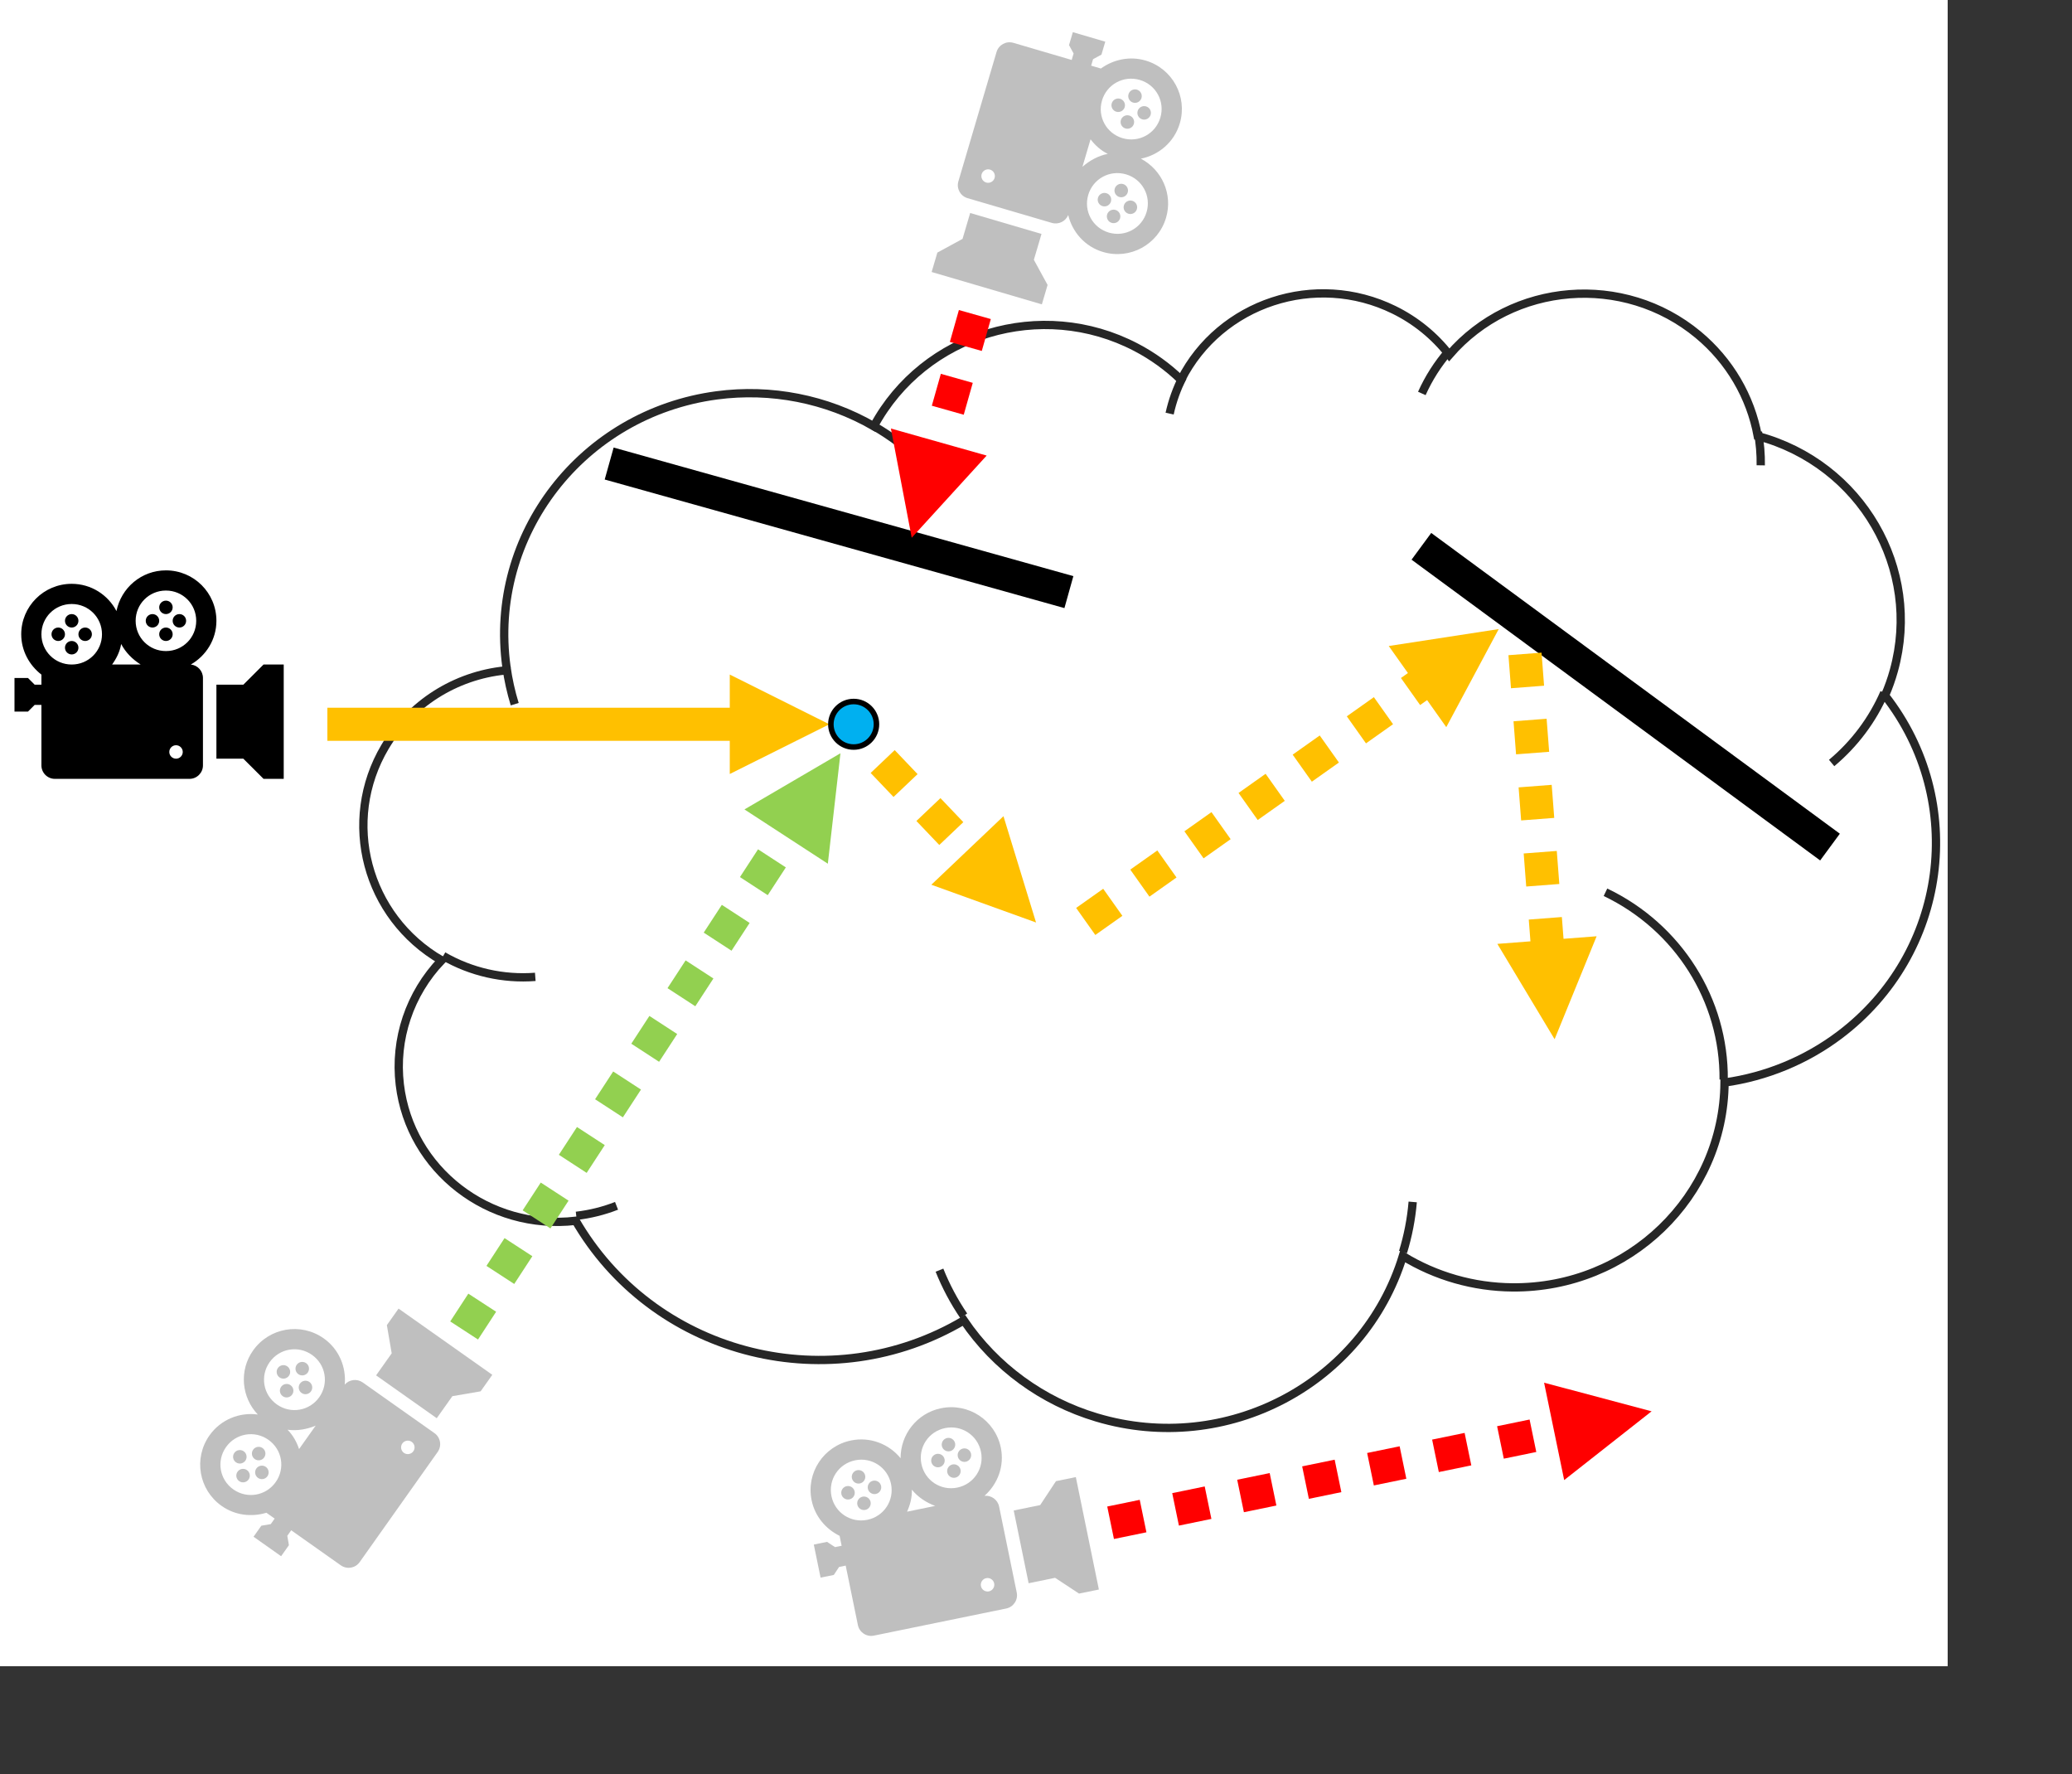 <svg width="500" height="428" xmlns="http://www.w3.org/2000/svg" xmlns:xlink="http://www.w3.org/1999/xlink" overflow="hidden"><rect width="100%" height="100%" fill="#333333" stroke="none"/><defs><clipPath id="clip0"><rect x="0" y="0" width="470" height="402"/></clipPath><clipPath id="clip1"><rect x="-4" y="123" width="79" height="79"/></clipPath><clipPath id="clip2"><rect x="-4" y="123" width="79" height="79"/></clipPath><clipPath id="clip3"><rect x="-4" y="123" width="79" height="79"/></clipPath><clipPath id="clip4"><path d="M24.816 353.048 70.009 289.254 133.897 334.38 88.704 398.174Z" fill-rule="evenodd" clip-rule="evenodd"/></clipPath><clipPath id="clip5"><path d="M24.816 353.048 70.009 289.254 133.897 334.38 88.704 398.174Z" fill-rule="evenodd" clip-rule="evenodd"/></clipPath><clipPath id="clip6"><path d="M24.816 353.048 70.009 289.254 133.897 334.38 88.704 398.174Z" fill-rule="evenodd" clip-rule="evenodd"/></clipPath><clipPath id="clip7"><path d="M306.892 15.059 284.795 90.02 209.723 67.955 231.82-7.006Z" fill-rule="evenodd" clip-rule="evenodd"/></clipPath><clipPath id="clip8"><path d="M306.892 15.059 284.795 90.02 209.723 67.955 231.82-7.006Z" fill-rule="evenodd" clip-rule="evenodd"/></clipPath><clipPath id="clip9"><path d="M306.892 15.059 284.795 90.02 209.723 67.955 231.82-7.006Z" fill-rule="evenodd" clip-rule="evenodd"/></clipPath><clipPath id="clip10"><path d="M181.975 334.867 258.636 319.168 274.358 395.716 197.697 411.415Z" fill-rule="evenodd" clip-rule="evenodd"/></clipPath><clipPath id="clip11"><path d="M181.975 334.867 258.636 319.168 274.358 395.716 197.697 411.415Z" fill-rule="evenodd" clip-rule="evenodd"/></clipPath><clipPath id="clip12"><path d="M181.975 334.867 258.636 319.168 274.358 395.716 197.697 411.415Z" fill-rule="evenodd" clip-rule="evenodd"/></clipPath></defs><g clip-path="url(#clip0)"><rect x="0" y="0" width="470" height="402.404" fill="#FFFFFF"/><path d="M122.215 160.905C117.805 129.054 140.513 99.722 172.934 95.389 186.072 93.633 199.429 96.258 210.869 102.842 222.991 80.395 251.317 71.863 274.137 83.787 278.127 85.872 281.79 88.515 285.01 91.633 294.451 73.025 317.446 65.466 336.372 74.748 341.61 77.317 346.179 81.032 349.729 85.609 364.945 68.012 391.834 65.838 409.786 80.754 417.331 87.022 422.417 95.669 424.17 105.211 449.102 111.894 463.81 137.21 457.022 161.755 456.451 163.819 455.735 165.841 454.879 167.806 474.875 193.382 469.98 230.04 443.946 249.684 435.842 255.799 426.27 259.758 416.154 261.179 415.929 288.695 393.025 310.822 364.996 310.601 355.631 310.527 346.47 307.912 338.526 303.043 329.046 333.892 295.977 351.328 264.666 341.988 251.543 338.073 240.205 329.795 232.586 318.565 200.526 337.564 158.915 327.344 139.643 295.738 139.401 295.34 139.162 294.939 138.928 294.536 117.946 296.949 98.941 282.239 96.478 261.681 95.166 250.722 98.848 239.754 106.542 231.699 88.376 221.191 82.273 198.126 92.912 180.183 99.05 169.831 109.814 162.987 121.896 161.757Z" stroke="#262626" stroke-width="2.002" stroke-miterlimit="8" fill="#FFFFFF" fill-rule="evenodd"/><path d="M129.172 235.681C121.417 236.278 113.662 234.517 106.949 230.634M148.78 290.92C145.662 292.14 142.392 292.952 139.057 293.335M232.564 317.462C230.218 314.005 228.254 310.311 226.705 306.442M340.904 289.982C340.559 294.083 339.774 298.136 338.564 302.074M387.419 215.269C405.004 223.678 416.101 241.259 415.944 260.461M454.7 167.137C451.852 173.675 447.505 179.475 441.998 184.083M424.222 104.261C424.707 106.901 424.932 109.581 424.893 112.264M343.106 94.925C344.76 91.233 346.952 87.796 349.612 84.719M282.246 99.789C282.921 96.738 283.98 93.781 285.398 90.987M210.824 102.779C214.963 105.161 218.793 108.029 222.228 111.318M124.207 169.892C123.303 166.953 122.638 163.949 122.217 160.907" stroke="#262626" stroke-width="2.002" stroke-miterlimit="8" fill="none" fill-rule="evenodd"/><path d="M79 170.743 180.107 170.743 180.107 178.74 79 178.74ZM176.102 162.746 200.128 174.742 176.102 186.737Z" fill="#FFC000"/><g clip-path="url(#clip1)"><g clip-path="url(#clip2)"><g clip-path="url(#clip3)"><path d="M21.905 25.962C21.905 26.858 21.179 27.584 20.282 27.584 19.386 27.584 18.66 26.858 18.66 25.962 18.66 25.065 19.386 24.339 20.282 24.339 21.179 24.339 21.905 25.065 21.905 25.962Z" transform="matrix(1.001 0 0 1 -3 123.817)"/><path d="M21.905 32.452C21.905 33.348 21.179 34.075 20.282 34.075 19.386 34.075 18.66 33.348 18.66 32.452 18.66 31.556 19.386 30.829 20.282 30.829 21.179 30.829 21.905 31.556 21.905 32.452Z" transform="matrix(1.001 0 0 1 -3 123.817)"/><path d="M18.66 29.207C18.66 30.103 17.933 30.829 17.037 30.829 16.141 30.829 15.415 30.103 15.415 29.207 15.415 28.311 16.141 27.584 17.037 27.584 17.933 27.584 18.66 28.311 18.66 29.207Z" transform="matrix(1.001 0 0 1 -3 123.817)"/><path d="M25.15 29.207C25.15 30.103 24.424 30.829 23.528 30.829 22.631 30.829 21.905 30.103 21.905 29.207 21.905 28.311 22.631 27.584 23.528 27.584 24.424 27.584 25.15 28.311 25.15 29.207Z" transform="matrix(1.001 0 0 1 -3 123.817)"/><path d="M44.621 22.716C44.621 23.613 43.895 24.339 42.999 24.339 42.103 24.339 41.376 23.613 41.376 22.716 41.376 21.82 42.103 21.094 42.999 21.094 43.895 21.094 44.621 21.82 44.621 22.716Z" transform="matrix(1.001 0 0 1 -3 123.817)"/><path d="M44.621 29.207C44.621 30.103 43.895 30.829 42.999 30.829 42.103 30.829 41.376 30.103 41.376 29.207 41.376 28.311 42.103 27.584 42.999 27.584 43.895 27.584 44.621 28.311 44.621 29.207Z" transform="matrix(1.001 0 0 1 -3 123.817)"/><path d="M41.376 25.962C41.376 26.858 40.65 27.584 39.754 27.584 38.858 27.584 38.131 26.858 38.131 25.962 38.131 25.065 38.858 24.339 39.754 24.339 40.65 24.339 41.376 25.065 41.376 25.962Z" transform="matrix(1.001 0 0 1 -3 123.817)"/><path d="M47.867 25.962C47.867 26.858 47.14 27.584 46.244 27.584 45.348 27.584 44.621 26.858 44.621 25.962 44.621 25.065 45.348 24.339 46.244 24.339 47.14 24.339 47.867 25.065 47.867 25.962Z" transform="matrix(1.001 0 0 1 -3 123.817)"/><path d="M66.526 36.508 61.659 41.376 55.168 41.376 55.168 59.225 61.659 59.225 66.526 64.093 71.394 64.093 71.394 36.508Z" transform="matrix(1.001 0 0 1 -3 123.817)"/><path d="M42.999 33.263C38.942 33.263 35.697 30.018 35.697 25.962 35.697 21.905 38.942 18.66 42.999 18.66 47.055 18.66 50.3 21.905 50.3 25.962 50.3 30.018 47.055 33.263 42.999 33.263ZM45.433 59.225C44.54 59.225 43.81 58.495 43.81 57.602 43.81 56.71 44.54 55.98 45.433 55.98 46.325 55.98 47.055 56.71 47.055 57.602 47.055 58.495 46.325 59.225 45.433 59.225ZM30.018 36.508C31.073 35.048 31.884 33.425 32.209 31.559 33.263 33.588 34.967 35.291 36.914 36.508L30.018 36.508ZM20.282 36.508C16.226 36.508 12.981 33.263 12.981 29.207 12.981 25.15 16.226 21.905 20.282 21.905 24.339 21.905 27.584 25.15 27.584 29.207 27.584 33.263 24.339 36.508 20.282 36.508ZM49.002 36.508C52.653 34.399 55.168 30.505 55.168 25.962 55.168 19.228 49.733 13.792 42.999 13.792 37.076 13.792 32.209 18.011 31.073 23.609 29.044 19.715 24.988 17.037 20.282 17.037 13.549 17.037 8.113 22.473 8.113 29.207 8.113 33.182 10.06 36.671 12.981 38.942L12.981 41.376 11.358 41.376 9.736 39.754 6.49 39.754 6.49 47.867 9.736 47.867 11.358 46.244 12.981 46.244 12.981 60.847C12.981 62.632 14.441 64.093 16.226 64.093L48.678 64.093C50.463 64.093 51.923 62.632 51.923 60.847L51.923 39.754C51.923 38.05 50.625 36.671 49.002 36.508Z" transform="matrix(1.001 0 0 1 -3 123.817)"/></g></g></g><path d="M215.901 180.972 221.422 186.765 215.62 192.277 210.099 186.484ZM226.942 192.558 232.463 198.351 226.661 203.863 221.141 198.07ZM237.984 204.144 239.11 205.326 233.308 210.838 232.182 209.657ZM242.151 196.917 250.011 222.565 224.746 213.454Z" fill="#FFC000"/><path d="M2.311-3.262 8.836 1.36 4.213 7.885-2.311 3.262ZM15.361 5.983 21.886 10.606 17.263 17.131 10.739 12.508ZM28.411 15.229 34.936 19.852 30.313 26.377 23.788 21.754ZM41.461 24.475 47.986 29.098 43.363 35.623 36.838 31ZM54.511 33.721 61.036 38.344 56.413 44.869 49.888 40.246ZM67.561 42.967 74.086 47.59 69.463 54.115 62.938 49.492ZM80.611 52.213 85.557 55.718 80.934 62.242 75.988 58.738ZM86.918 46.881 99.558 70.537 73.049 66.456Z" fill="#FFC000" transform="matrix(1.001 0 0 -1 262 222.313)"/><path d="M200.5 174.741C200.5 171.708 202.962 169.25 206 169.25 209.038 169.25 211.5 171.708 211.5 174.741 211.5 177.774 209.038 180.233 206 180.233 202.962 180.233 200.5 177.774 200.5 174.741Z" stroke="#000000" stroke-width="1.335" stroke-miterlimit="8" fill="#00B0F0" fill-rule="evenodd"/><g clip-path="url(#clip4)"><g clip-path="url(#clip5)"><g clip-path="url(#clip6)"><path d="M21.988 26.06C21.988 26.959 21.259 27.689 20.359 27.689 19.46 27.689 18.731 26.959 18.731 26.06 18.731 25.16 19.46 24.431 20.359 24.431 21.259 24.431 21.988 25.16 21.988 26.06Z" fill="#BFBFBF" transform="matrix(0.578 -0.816 0.817 0.577 24.816 353.048)"/><path d="M21.988 32.575C21.988 33.474 21.259 34.204 20.359 34.204 19.46 34.204 18.731 33.474 18.731 32.575 18.731 31.675 19.46 30.946 20.359 30.946 21.259 30.946 21.988 31.675 21.988 32.575Z" fill="#BFBFBF" transform="matrix(0.578 -0.816 0.817 0.577 24.816 353.048)"/><path d="M18.731 29.317C18.731 30.217 18.001 30.946 17.102 30.946 16.202 30.946 15.473 30.217 15.473 29.317 15.473 28.418 16.202 27.689 17.102 27.689 18.001 27.689 18.731 28.418 18.731 29.317Z" fill="#BFBFBF" transform="matrix(0.578 -0.816 0.817 0.577 24.816 353.048)"/><path d="M25.246 29.317C25.246 30.217 24.516 30.946 23.617 30.946 22.717 30.946 21.988 30.217 21.988 29.317 21.988 28.418 22.717 27.689 23.617 27.689 24.516 27.689 25.246 28.418 25.246 29.317Z" fill="#BFBFBF" transform="matrix(0.578 -0.816 0.817 0.577 24.816 353.048)"/><path d="M44.791 22.802C44.791 23.702 44.061 24.431 43.162 24.431 42.262 24.431 41.533 23.702 41.533 22.802 41.533 21.903 42.262 21.174 43.162 21.174 44.061 21.174 44.791 21.903 44.791 22.802Z" fill="#BFBFBF" transform="matrix(0.578 -0.816 0.817 0.577 24.816 353.048)"/><path d="M44.791 29.317C44.791 30.217 44.061 30.946 43.162 30.946 42.262 30.946 41.533 30.217 41.533 29.317 41.533 28.418 42.262 27.689 43.162 27.689 44.061 27.689 44.791 28.418 44.791 29.317Z" fill="#BFBFBF" transform="matrix(0.578 -0.816 0.817 0.577 24.816 353.048)"/><path d="M41.533 26.06C41.533 26.959 40.804 27.689 39.904 27.689 39.005 27.689 38.276 26.959 38.276 26.06 38.276 25.16 39.005 24.431 39.904 24.431 40.804 24.431 41.533 25.16 41.533 26.06Z" fill="#BFBFBF" transform="matrix(0.578 -0.816 0.817 0.577 24.816 353.048)"/><path d="M48.048 26.06C48.048 26.959 47.319 27.689 46.419 27.689 45.52 27.689 44.791 26.959 44.791 26.06 44.791 25.16 45.52 24.431 46.419 24.431 47.319 24.431 48.048 25.16 48.048 26.06Z" fill="#BFBFBF" transform="matrix(0.578 -0.816 0.817 0.577 24.816 353.048)"/><path d="M66.779 36.647 61.892 41.533 55.377 41.533 55.377 59.449 61.892 59.449 66.779 64.335 71.665 64.335 71.665 36.647Z" fill="#BFBFBF" transform="matrix(0.578 -0.816 0.817 0.577 24.816 353.048)"/><path d="M43.162 33.389C39.09 33.389 35.832 30.132 35.832 26.06 35.832 21.988 39.09 18.731 43.162 18.731 47.234 18.731 50.491 21.988 50.491 26.06 50.491 30.132 47.234 33.389 43.162 33.389ZM45.605 59.449C44.709 59.449 43.976 58.716 43.976 57.821 43.976 56.925 44.709 56.192 45.605 56.192 46.501 56.192 47.234 56.925 47.234 57.821 47.234 58.716 46.501 59.449 45.605 59.449ZM30.132 36.647C31.191 35.181 32.005 33.552 32.331 31.679 33.389 33.715 35.099 35.425 37.054 36.647L30.132 36.647ZM20.359 36.647C16.288 36.647 13.03 33.389 13.03 29.317 13.03 25.246 16.288 21.988 20.359 21.988 24.431 21.988 27.689 25.246 27.689 29.317 27.689 33.389 24.431 36.647 20.359 36.647ZM49.188 36.647C52.853 34.529 55.377 30.62 55.377 26.06 55.377 19.301 49.921 13.844 43.162 13.844 37.217 13.844 32.331 18.079 31.191 23.698 29.155 19.789 25.083 17.102 20.359 17.102 13.6 17.102 8.144 22.558 8.144 29.317 8.144 33.308 10.098 36.81 13.03 39.09L13.03 41.533 11.401 41.533 9.772 39.904 6.515 39.904 6.515 48.048 9.772 48.048 11.401 46.419 13.03 46.419 13.03 61.078C13.03 62.87 14.496 64.335 16.288 64.335L48.862 64.335C50.654 64.335 52.12 62.87 52.12 61.078L52.12 39.904C52.12 38.194 50.817 36.81 49.188 36.647Z" fill="#BFBFBF" transform="matrix(0.578 -0.816 0.817 0.577 24.816 353.048)"/></g></g></g><path d="M3.35-2.182 7.715 4.518 1.015 8.883-3.35 2.182ZM12.08 11.218 16.445 17.918 9.745 22.283 5.38 15.583ZM20.81 24.619 25.175 31.319 18.475 35.684 14.11 28.984ZM29.54 38.019 33.905 44.72 27.205 49.084 22.84 42.384ZM38.27 51.42 42.635 58.12 35.935 62.485 31.57 55.785ZM47 64.82 51.365 71.521 44.665 75.886 40.3 69.185ZM55.73 78.221 60.095 84.921 53.395 89.286 49.03 82.586ZM64.46 91.622 68.825 98.322 62.124 102.687 57.76 95.987ZM73.19 105.022 77.555 111.722 70.855 116.087 66.49 109.387ZM81.92 118.423 83.161 120.329 76.461 124.694 75.219 122.788ZM87.679 112.613 90.724 139.262 67.578 125.708Z" fill="#92D050" transform="matrix(1.001 0 0 -1 112 320.993)"/><path d="M147 111.834 257.938 142.854" stroke="#000000" stroke-width="8.009" stroke-miterlimit="8" fill="none" fill-rule="evenodd"/><g clip-path="url(#clip7)"><g clip-path="url(#clip8)"><g clip-path="url(#clip9)"><path d="M21.98 26.05C21.98 26.949 21.251 27.678 20.352 27.678 19.453 27.678 18.724 26.949 18.724 26.05 18.724 25.151 19.453 24.422 20.352 24.422 21.251 24.422 21.98 25.151 21.98 26.05Z" fill="#BFBFBF" transform="matrix(-0.283 0.959 -0.961 -0.282 306.892 15.059)"/><path d="M21.98 32.563C21.98 33.462 21.251 34.191 20.352 34.191 19.453 34.191 18.724 33.462 18.724 32.563 18.724 31.663 19.453 30.935 20.352 30.935 21.251 30.935 21.98 31.663 21.98 32.563Z" fill="#BFBFBF" transform="matrix(-0.283 0.959 -0.961 -0.282 306.892 15.059)"/><path d="M18.724 29.306C18.724 30.206 17.995 30.935 17.095 30.935 16.196 30.935 15.467 30.206 15.467 29.306 15.467 28.407 16.196 27.678 17.095 27.678 17.995 27.678 18.724 28.407 18.724 29.306Z" fill="#BFBFBF" transform="matrix(-0.283 0.959 -0.961 -0.282 306.892 15.059)"/><path d="M25.236 29.306C25.236 30.206 24.507 30.935 23.608 30.935 22.709 30.935 21.98 30.206 21.98 29.306 21.98 28.407 22.709 27.678 23.608 27.678 24.507 27.678 25.236 28.407 25.236 29.306Z" fill="#BFBFBF" transform="matrix(-0.283 0.959 -0.961 -0.282 306.892 15.059)"/><path d="M44.774 22.794C44.774 23.693 44.045 24.422 43.146 24.422 42.246 24.422 41.517 23.693 41.517 22.794 41.517 21.895 42.246 21.166 43.146 21.166 44.045 21.166 44.774 21.895 44.774 22.794Z" fill="#BFBFBF" transform="matrix(-0.283 0.959 -0.961 -0.282 306.892 15.059)"/><path d="M44.774 29.306C44.774 30.206 44.045 30.935 43.146 30.935 42.246 30.935 41.517 30.206 41.517 29.306 41.517 28.407 42.246 27.678 43.146 27.678 44.045 27.678 44.774 28.407 44.774 29.306Z" fill="#BFBFBF" transform="matrix(-0.283 0.959 -0.961 -0.282 306.892 15.059)"/><path d="M41.517 26.05C41.517 26.949 40.788 27.678 39.889 27.678 38.99 27.678 38.261 26.949 38.261 26.05 38.261 25.151 38.99 24.422 39.889 24.422 40.788 24.422 41.517 25.151 41.517 26.05Z" fill="#BFBFBF" transform="matrix(-0.283 0.959 -0.961 -0.282 306.892 15.059)"/><path d="M48.03 26.05C48.03 26.949 47.301 27.678 46.402 27.678 45.503 27.678 44.774 26.949 44.774 26.05 44.774 25.151 45.503 24.422 46.402 24.422 47.301 24.422 48.03 25.151 48.03 26.05Z" fill="#BFBFBF" transform="matrix(-0.283 0.959 -0.961 -0.282 306.892 15.059)"/><path d="M66.754 36.633 61.869 41.517 55.357 41.517 55.357 59.427 61.869 59.427 66.754 64.311 71.638 64.311 71.638 36.633Z" fill="#BFBFBF" transform="matrix(-0.283 0.959 -0.961 -0.282 306.892 15.059)"/><path d="M43.146 33.377C39.075 33.377 35.819 30.12 35.819 26.05 35.819 21.98 39.075 18.724 43.146 18.724 47.216 18.724 50.472 21.98 50.472 26.05 50.472 30.12 47.216 33.377 43.146 33.377ZM45.588 59.427C44.692 59.427 43.96 58.694 43.96 57.799 43.96 56.903 44.692 56.171 45.588 56.171 46.483 56.171 47.216 56.903 47.216 57.799 47.216 58.694 46.483 59.427 45.588 59.427ZM30.12 36.633C31.179 35.168 31.993 33.54 32.319 31.667 33.377 33.702 35.086 35.412 37.04 36.633L30.12 36.633ZM20.352 36.633C16.281 36.633 13.025 33.377 13.025 29.306 13.025 25.236 16.281 21.98 20.352 21.98 24.422 21.98 27.678 25.236 27.678 29.306 27.678 33.377 24.422 36.633 20.352 36.633ZM49.17 36.633C52.833 34.517 55.357 30.609 55.357 26.05 55.357 19.293 49.902 13.839 43.146 13.839 37.203 13.839 32.319 18.072 31.179 23.689 29.144 19.782 25.073 17.095 20.352 17.095 13.595 17.095 8.141 22.55 8.141 29.306 8.141 33.295 10.094 36.796 13.025 39.075L13.025 41.517 11.397 41.517 9.769 39.889 6.513 39.889 6.513 48.03 9.769 48.03 11.397 46.402 13.025 46.402 13.025 61.055C13.025 62.846 14.49 64.311 16.281 64.311L48.844 64.311C50.635 64.311 52.1 62.846 52.1 61.055L52.1 39.889C52.1 38.18 50.798 36.796 49.17 36.633Z" fill="#BFBFBF" transform="matrix(-0.283 0.959 -0.961 -0.282 306.892 15.059)"/></g></g></g><path d="M3.848-1.088 6.023 6.607-1.672 8.783-3.848 1.088ZM8.198 14.303 10.374 21.998 2.679 24.173 0.503 16.478ZM12.549 29.693 13.631 33.52 5.936 35.696 4.854 31.868ZM20.239 27.497 15.222 53.846-2.847 34.024Z" fill="#FF0000" transform="matrix(-1.001 0 0 1 235.245 75.888)"/><g clip-path="url(#clip10)"><g clip-path="url(#clip11)"><g clip-path="url(#clip12)"><path d="M21.979 26.049C21.979 26.948 21.25 27.677 20.351 27.677 19.451 27.677 18.723 26.948 18.723 26.049 18.723 25.149 19.451 24.421 20.351 24.421 21.25 24.421 21.979 25.149 21.979 26.049Z" fill="#BFBFBF" transform="matrix(0.981 -0.201 0.201 0.98 181.975 334.867)"/><path d="M21.979 32.561C21.979 33.46 21.25 34.189 20.351 34.189 19.451 34.189 18.723 33.46 18.723 32.561 18.723 31.662 19.451 30.933 20.351 30.933 21.25 30.933 21.979 31.662 21.979 32.561Z" fill="#BFBFBF" transform="matrix(0.981 -0.201 0.201 0.98 181.975 334.867)"/><path d="M18.723 29.305C18.723 30.204 17.994 30.933 17.094 30.933 16.195 30.933 15.466 30.204 15.466 29.305 15.466 28.406 16.195 27.677 17.094 27.677 17.994 27.677 18.723 28.406 18.723 29.305Z" fill="#BFBFBF" transform="matrix(0.981 -0.201 0.201 0.98 181.975 334.867)"/><path d="M25.235 29.305C25.235 30.204 24.506 30.933 23.607 30.933 22.707 30.933 21.979 30.204 21.979 29.305 21.979 28.406 22.707 27.677 23.607 27.677 24.506 27.677 25.235 28.406 25.235 29.305Z" fill="#BFBFBF" transform="matrix(0.981 -0.201 0.201 0.98 181.975 334.867)"/><path d="M44.771 22.793C44.771 23.692 44.042 24.421 43.143 24.421 42.244 24.421 41.515 23.692 41.515 22.793 41.515 21.893 42.244 21.165 43.143 21.165 44.042 21.165 44.771 21.893 44.771 22.793Z" fill="#BFBFBF" transform="matrix(0.981 -0.201 0.201 0.98 181.975 334.867)"/><path d="M44.771 29.305C44.771 30.204 44.042 30.933 43.143 30.933 42.244 30.933 41.515 30.204 41.515 29.305 41.515 28.406 42.244 27.677 43.143 27.677 44.042 27.677 44.771 28.406 44.771 29.305Z" fill="#BFBFBF" transform="matrix(0.981 -0.201 0.201 0.98 181.975 334.867)"/><path d="M41.515 26.049C41.515 26.948 40.786 27.677 39.887 27.677 38.988 27.677 38.259 26.948 38.259 26.049 38.259 25.149 38.988 24.421 39.887 24.421 40.786 24.421 41.515 25.149 41.515 26.049Z" fill="#BFBFBF" transform="matrix(0.981 -0.201 0.201 0.98 181.975 334.867)"/><path d="M48.027 26.049C48.027 26.948 47.298 27.677 46.399 27.677 45.5 27.677 44.771 26.948 44.771 26.049 44.771 25.149 45.5 24.421 46.399 24.421 47.298 24.421 48.027 25.149 48.027 26.049Z" fill="#BFBFBF" transform="matrix(0.981 -0.201 0.201 0.98 181.975 334.867)"/><path d="M66.75 36.631 61.865 41.515 55.353 41.515 55.353 59.423 61.865 59.423 66.75 64.308 71.634 64.308 71.634 36.631Z" fill="#BFBFBF" transform="matrix(0.981 -0.201 0.201 0.98 181.975 334.867)"/><path d="M43.143 33.375C39.073 33.375 35.817 30.119 35.817 26.049 35.817 21.979 39.073 18.723 43.143 18.723 47.213 18.723 50.469 21.979 50.469 26.049 50.469 30.119 47.213 33.375 43.143 33.375ZM45.585 59.423C44.69 59.423 43.957 58.691 43.957 57.795 43.957 56.9 44.69 56.167 45.585 56.167 46.48 56.167 47.213 56.9 47.213 57.795 47.213 58.691 46.48 59.423 45.585 59.423ZM30.119 36.631C31.177 35.166 31.991 33.538 32.317 31.665 33.375 33.7 35.084 35.41 37.038 36.631L30.119 36.631ZM20.351 36.631C16.28 36.631 13.024 33.375 13.024 29.305 13.024 25.235 16.28 21.979 20.351 21.979 24.421 21.979 27.677 25.235 27.677 29.305 27.677 33.375 24.421 36.631 20.351 36.631ZM49.167 36.631C52.83 34.514 55.353 30.607 55.353 26.049 55.353 19.292 49.899 13.838 43.143 13.838 37.201 13.838 32.317 18.071 31.177 23.688 29.142 19.781 25.072 17.094 20.351 17.094 13.594 17.094 8.14 22.548 8.14 29.305 8.14 33.293 10.094 36.794 13.024 39.073L13.024 41.515 11.396 41.515 9.768 39.887 6.512 39.887 6.512 48.027 9.768 48.027 11.396 46.399 13.024 46.399 13.024 61.051C13.024 62.842 14.49 64.308 16.28 64.308L48.841 64.308C50.632 64.308 52.097 62.842 52.097 61.051L52.097 39.887C52.097 38.178 50.795 36.794 49.167 36.631Z" fill="#BFBFBF" transform="matrix(0.981 -0.201 0.201 0.98 181.975 334.867)"/></g></g></g><path d="M0.807-3.916 8.639-2.301 7.025 5.531-0.807 3.916ZM16.471-0.687 24.303 0.928 22.689 8.76 14.857 7.145ZM32.135 2.543 39.967 4.157 38.353 11.989 30.521 10.375ZM47.799 5.772 55.631 7.386 54.017 15.219 46.185 13.604ZM63.463 9.001 71.295 10.616 69.68 18.448 61.849 16.833ZM79.127 12.23 86.959 13.845 85.344 21.677 77.513 20.062ZM94.791 15.46 102.623 17.074 101.008 24.906 93.176 23.292ZM110.455 18.689 111.649 18.935 110.034 26.767 108.84 26.521ZM109.348 10.296 130.422 26.888 104.504 33.792Z" fill="#FF0000" transform="matrix(1.001 0 0 -1 268 367.384)"/><path d="M343 131.805 441.604 204.368" stroke="#000000" stroke-width="8.009" stroke-miterlimit="8" fill="none" fill-rule="evenodd"/><path d="M371.993 157.46 372.605 165.434 364.62 166.046 364.007 158.073ZM373.218 173.407 373.831 181.38 365.846 181.992 365.233 174.019ZM374.444 189.353 375.057 197.327 367.072 197.939 366.459 189.965ZM375.67 205.3 376.283 213.273 368.298 213.885 367.685 205.912ZM376.896 221.246 377.509 229.22 369.524 229.832 368.911 221.858ZM385.285 225.886 375.146 250.723 361.33 227.722Z" fill="#FFC000"/></g></svg>